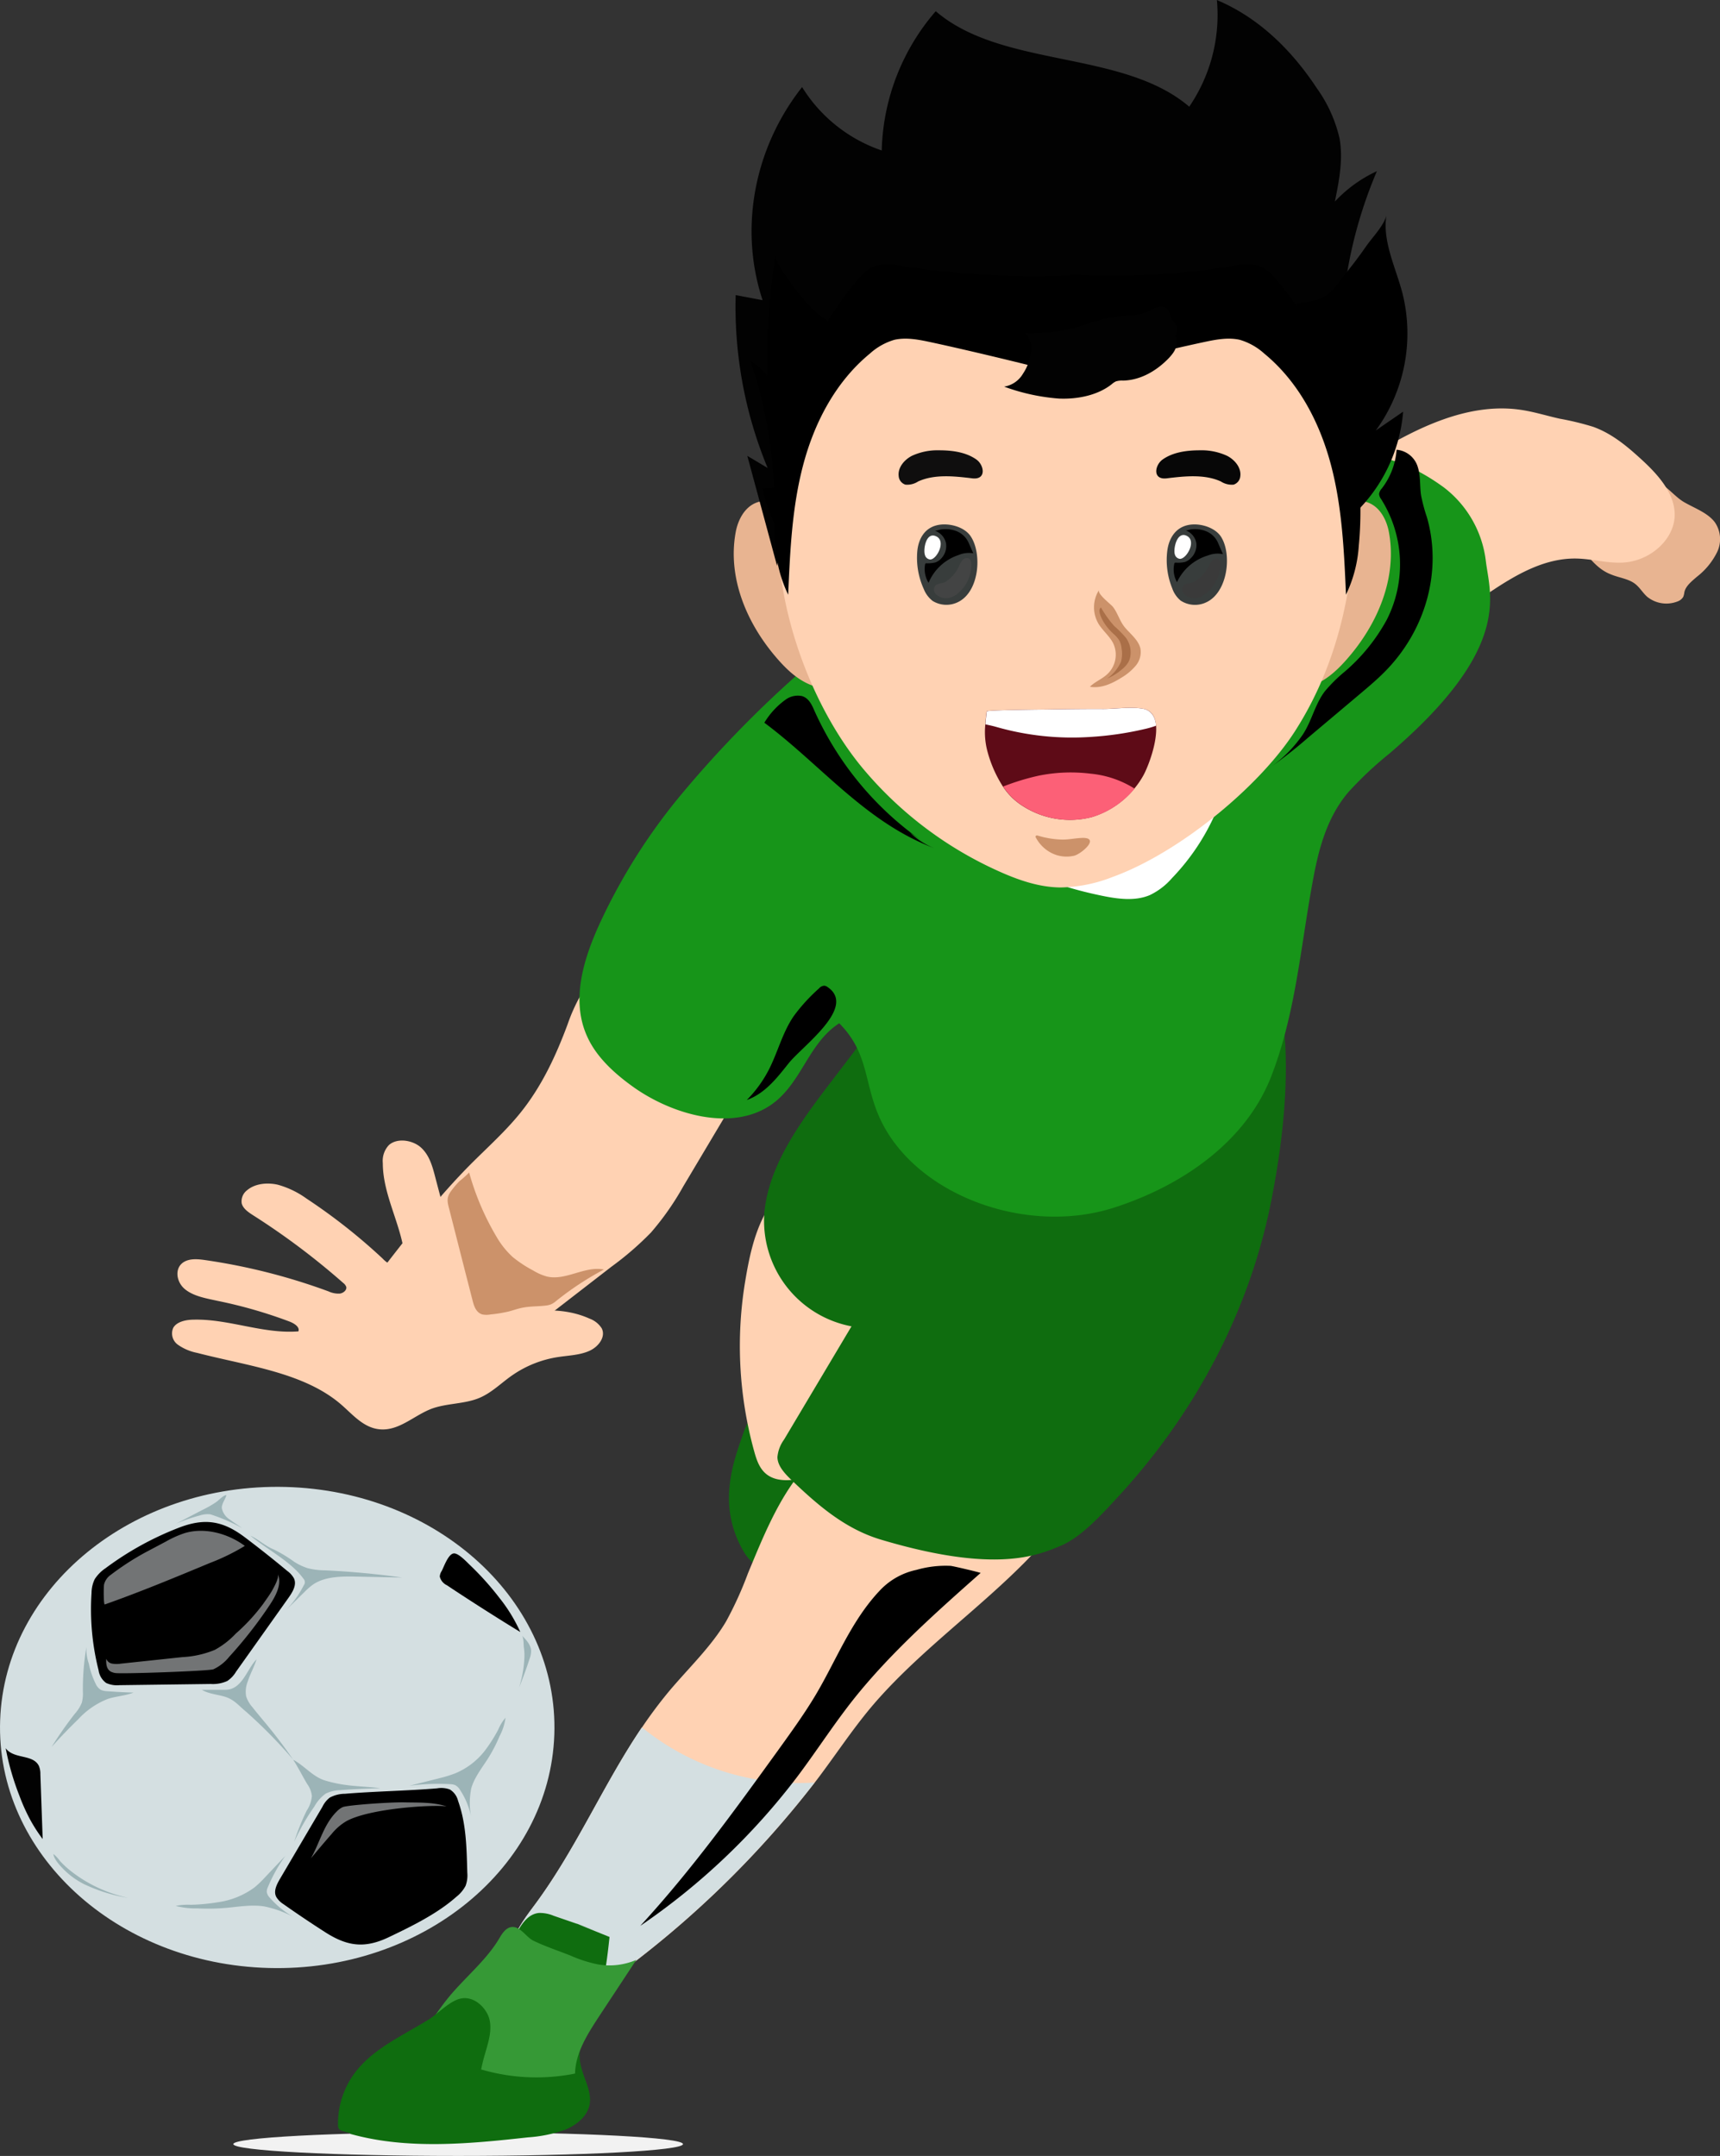 <?xml version="1.0" encoding="UTF-8"?> <svg xmlns="http://www.w3.org/2000/svg" viewBox="0 0 373.19 467.67"><rect x="0" y="0" width="373.19" height="467.67" fill="#333333" stroke="none"/><defs><style>.cls-1{isolation:isolate;}.cls-2{fill:#f2f2f2;}.cls-3{fill:#e8b491;}.cls-4{fill:#ffd2b3;}.cls-5{fill:#0f6d0f;}.cls-6{fill:#d4dfe1;}.cls-7{fill:#179519;}.cls-8{fill:#fff;}.cls-9{fill:#020202;}.cls-10{fill:#383d3c;}.cls-11{fill:#434444;}.cls-12{fill:#3a3a3a;}.cls-13{fill:#cc926a;}.cls-14{fill:#aa6f48;}.cls-15{fill:#5e0b17;}.cls-16{fill:#fc6077;}.cls-17{fill:#0f0e0e;}.cls-18{fill:#070707;}.cls-19{fill:#369936;}.cls-20{mix-blend-mode:soft-light;}.cls-21{fill:#9cb4b7;}.cls-22{fill:#727475;}</style></defs><title>5733806</title><g class="cls-1"><g id="OBJECTS"><ellipse class="cls-2" cx="99.41" cy="465.1" rx="48.78" ry="2.57"></ellipse><path class="cls-3" d="M373.69,111.88c2.34,1.34,5.14,2.32,6.65,4.37a6.47,6.47,0,0,1,.49,6.41,15.32,15.32,0,0,1-4.4,5.38c-1.15,1-2.43,2-2.72,3.35a4.05,4.05,0,0,1-.24,1,2.32,2.32,0,0,1-1.23,1,6.61,6.61,0,0,1-6.59-1c-1-.88-1.64-2.09-2.74-2.89-1.45-1.06-3.48-1.26-5.21-2-2.57-1-4.32-3.16-5.94-5.18a14,14,0,0,0,7.36-5.67c1.23-2,1.82-4.22,3.1-6.18,1-1.47,3.32-4,5.53-3.06S371.63,110.7,373.69,111.88Z" transform="translate(-8.25 -2.93)"></path><path class="cls-4" d="M338.07,91.81c2.91,0.41,5.71,1.3,8.57,1.94a61,61,0,0,1,7.3,1.77c3.85,1.39,7,3.94,9.87,6.54,3.86,3.46,7.71,7.56,7.8,12.38,0.1,5.17-4.93,10-10.87,10.5-3.49.28-6.94-.78-10.44-0.85-6.67-.13-12.69,3.27-18,6.77a184.24,184.24,0,0,0-16.43,12.2,110.63,110.63,0,0,1-14.53-20.55c-4.24-7.73-3.64-15.84,4.84-21C315.25,96,326.56,90.18,338.07,91.81Z" transform="translate(-8.25 -2.93)"></path><path class="cls-4" d="M121.1,244.4c-3.17,3.92-7,7.35-10.65,11-6.92,6.95-12.85,14.59-18.76,22.2-1,1.3-2.06,2.77-1.72,4.31a5.78,5.78,0,0,0,2.2,2.87,66.83,66.83,0,0,0,9.88,6.87c4,2.26,8.65,4.23,13.32,3.45,3.77-.63,6.83-2.93,9.7-5.14L141,277.64a66.29,66.29,0,0,0,8.5-7.36,59.87,59.87,0,0,0,7-10L178,224.19c-8.8.59-18.15,1.08-25.95-2.51a21.68,21.68,0,0,1-11.18-11.37c0.23,0.57-5.94,7.33-6.64,8.51a38.32,38.32,0,0,0-2.82,6.29C128.91,231.84,125.82,238.57,121.1,244.4Z" transform="translate(-8.25 -2.93)"></path><path class="cls-5" d="M166.55,325.4A22.68,22.68,0,0,0,169.92,340c1.36,2,3.45,3.88,5.89,3.76,2-.1,3.66-1.48,5.15-2.8a35,35,0,0,0,4.39-4.36c3.19-4,4.43-9.19,5.52-14.19a30,30,0,0,1-17-16.72c-0.28-.7-3.81,6.66-4.08,7.39C168.37,317.16,166.92,321.06,166.55,325.4Z" transform="translate(-8.25 -2.93)"></path><path class="cls-4" d="M171.94,317.94c0.52,1.86,1.21,3.84,2.92,5,2.17,1.48,5.25,1.18,7.91.57,16.32-3.75,29.11-17.44,30.22-32.34a34.58,34.58,0,0,1-22.41-11.77c-5.5-6.66-6.77-14.33-6-22.34-10.65,4-13.11,14.6-14.61,23.61A85.62,85.62,0,0,0,171.94,317.94Z" transform="translate(-8.25 -2.93)"></path><path class="cls-4" d="M240.56,330c-11.29,16.53-30.39,27.88-43.42,43.4-3.82,4.58-7.09,9.47-10.61,14.21-0.49.67-1,1.34-1.51,2a214.09,214.09,0,0,1-37.84,37.94c-4.12,3.24-8.6,6.46-14,7.46s-12-1.1-13.68-5.7,1.81-9.18,4.81-13.21c9-12.14,14.81-26,23.22-38.44,1.84-2.72,3.79-5.34,5.91-7.89,4.2-5,9.15-9.66,12.39-15.19a79.21,79.21,0,0,0,4.7-10.35c3.08-7.39,6.62-16.41,12.17-22.7,2.72-3.08,16.18-11.35,14.89-15.86,2.17,7.61,9.18,13.66,17.17,17.34S231.68,328.36,240.56,330Z" transform="translate(-8.25 -2.93)"></path><path class="cls-6" d="M185,389.6a214.09,214.09,0,0,1-37.84,37.94c-4.12,3.24-8.6,6.46-14,7.46s-12-1.1-13.68-5.7,1.81-9.18,4.81-13.21c9-12.14,14.81-26,23.22-38.44a4,4,0,0,1,.52.38A53.88,53.88,0,0,0,185,389.6Z" transform="translate(-8.25 -2.93)"></path><path class="cls-5" d="M250.38,328.11c-3.05,3.28-7.52,8.29-12.06,10.17-4.91,2-13.91,6.1-38.93-1.37-7.87-2.35-13.8-7.6-19.21-12.74-1.58-1.51-3.22-3.19-3.25-5.16a7.6,7.6,0,0,1,1.44-3.81L193,290.64a23.3,23.3,0,0,1-18.9-24.72c1-10.48,8-19.89,14.89-28.87l9.48-12.42a12.57,12.57,0,0,1,4.72-4.31c3.52-1.56,7.86-.48,11.77.3,25.09,5.07,47.44-4.56,62.93-19.62,13.26,16.09,9.59,45.55,6,63.34C279.18,287.31,267.77,309.43,250.38,328.11Z" transform="translate(-8.25 -2.93)"></path><path class="cls-7" d="M138.32,203.38c-3.55,7.79-6.22,16.62-2.66,24.41,2,4.47,6,8.11,10.27,11.12,8.41,5.87,21.19,9.51,29.63,3.67,6.62-4.58,8-13.32,14.78-17.68,7,7.05,5.1,14,9.72,22.41,8.5,15.49,31.59,23.57,50.09,17.52,15.4-5,28.54-14.73,33.85-28.24s6.41-28,9-42.06c1.25-7,3-14.12,7.82-19.78a78.78,78.78,0,0,1,8.88-8.35c26.56-22.7,21.89-34.22,20.95-41.64a23.61,23.61,0,0,0-9.15-16.12c-24.52-17.89-41.39,2.87-58.93,2.94-42,.16-82.61,35.26-105.81,62.86A127,127,0,0,0,138.32,203.38Z" transform="translate(-8.25 -2.93)"></path><path class="cls-8" d="M247.07,197.18c3.53,0.74,7.39,1.31,10.67-.09a14.81,14.81,0,0,0,4.8-3.68,48.28,48.28,0,0,0,13.51-33,52.21,52.21,0,0,1-21.16,15.32c-12.17,4.85-24.62,4.26-37.41,6,2,3.72,7.42,6.58,11.17,8.83C234.22,193.86,240.58,195.82,247.07,197.18Z" transform="translate(-8.25 -2.93)"></path><path class="cls-3" d="M167.88,118.34c-1.82,9.82,2.31,20,9.43,27.94,2.19,2.44,4.83,4.81,8.32,5.71-0.57-.15-0.39-10.4-0.46-11.49a100.76,100.76,0,0,0-1.41-11.85c-0.75-4-2-16.14-8.26-17C170.67,111,168.48,115.1,167.88,118.34Z" transform="translate(-8.25 -2.93)"></path><path class="cls-3" d="M309.6,118.34c1.82,9.82-2.31,20-9.43,27.94-2.19,2.44-4.83,4.81-8.32,5.71,0.57-.15.39-10.4,0.46-11.49a100.76,100.76,0,0,1,1.41-11.85c0.75-4,2-16.14,8.26-17C306.81,111,309,115.1,309.6,118.34Z" transform="translate(-8.25 -2.93)"></path><path class="cls-9" d="M307,40.06a29.2,29.2,0,0,0-9.12,6.59c0.92-4.55,1.84-9.2,1-13.76a30.3,30.3,0,0,0-4.9-10.8c-5.21-7.91-12.31-15.2-21.7-19.15a35.3,35.3,0,0,1-6,23.13c-14.49-12.37-40.57-8.3-55-20.71a47.88,47.88,0,0,0-11.72,30.21,32.74,32.74,0,0,1-17.28-13.75c-10.46,13.28-13.7,30.74-8.57,46.23l-5.84-1.11a91.37,91.37,0,0,0,6.93,37.5l-4.41-2.63,6.46,23.87a184.19,184.19,0,0,1,6.37-28.37c2.58-8.35,5.86-16.74,11.9-23.59A9.3,9.3,0,0,1,198.47,71a10.89,10.89,0,0,1,5.31-.37c6.29,0.72,12.34,2.65,18.62,3.48,15.36,2,30.71-2.57,45.71-6.13,2.9-.69,5.94-1.35,8.89-0.81,3.45,0.63,6.25,2.82,8.56,5.15,10.65,10.76,14,25.56,15.82,39.71-0.49-3.74,3.16-9.69,3.85-13.58,0.82-4.63,1.07-9.57-.47-14.1-0.19,3-3.69,12.59-4.89,4.94a79.56,79.56,0,0,1-.51-16.68A97.07,97.07,0,0,1,307,40.06Z" transform="translate(-8.25 -2.93)"></path><path class="cls-4" d="M224.79,191.85c4.22,1.91,8.77,3.54,13.54,3.59a32.31,32.31,0,0,0,11.28-2.26c14.51-5.25,31.82-19.58,39.51-31.48s11.5-25.47,12.68-39.08c1.54-17.73-5.41-34.59-20.43-46.68-7.65-6.16-19.86-8.27-30-10.37-12.13-2.5-25.37-2.81-36.6,1.88C195,75.69,179.89,88,177.34,113.91c-1.79,18.21,6.22,41.33,18,55.56A82.33,82.33,0,0,0,224.79,191.85Z" transform="translate(-8.25 -2.93)"></path><path class="cls-10" d="M207.27,122.58a16.34,16.34,0,0,0,1.42,8.14,6.08,6.08,0,0,0,1.91,2.56,5.68,5.68,0,0,0,5.56.23c4.6-2.28,5.23-10.58,2.65-14.32-1.2-1.74-3.86-2.63-6.15-2.49C209,116.94,207.51,119.75,207.27,122.58Z" transform="translate(-8.25 -2.93)"></path><path class="cls-8" d="M208.93,123.3a1.3,1.3,0,0,0,1.19,1,1.39,1.39,0,0,0,.7-0.3c1.23-.9,2.46-3.89.51-4.75C209.12,118.26,208.54,122.21,208.93,123.3Z" transform="translate(-8.25 -2.93)"></path><path class="cls-11" d="M216.18,126.05a7.9,7.9,0,0,1-2.21,2.69,3.38,3.38,0,0,1-1,.6,6.53,6.53,0,0,0-1.61.45,1.38,1.38,0,0,0,.08,2.14,3.13,3.13,0,0,0,2.64.72,4.5,4.5,0,0,0,2-1,8,8,0,0,0,2.86-5.25c0.06-.61.27-2.16-0.67-2.39C217.1,123.7,216.48,125.44,216.18,126.05Z" transform="translate(-8.25 -2.93)"></path><path d="M211.12,118.07a3.65,3.65,0,0,1,2.38,2.67,3.87,3.87,0,0,1-1,3.3,3.13,3.13,0,0,1-1.29.89,7.27,7.27,0,0,1-1.93.19,0.39,0.39,0,0,0-.23.06,0.28,0.28,0,0,0-.08.17,5.68,5.68,0,0,0,.75,4,10.67,10.67,0,0,1,6.45-6,5.82,5.82,0,0,1,3.25-.4l-1-2.27a4.82,4.82,0,0,0-2.76-2.58,6.65,6.65,0,0,0-2.27-.39,6.5,6.5,0,0,0-1.15.1A6,6,0,0,1,211.12,118.07Z" transform="translate(-8.25 -2.93)"></path><path class="cls-10" d="M261.52,122.4a16.27,16.27,0,0,0,1.08,8.18,6,6,0,0,0,1.8,2.62,5.67,5.67,0,0,0,5.54.4c4.69-2.13,5.67-10.41,3.24-14.23-1.13-1.77-3.75-2.75-6-2.68C263.5,116.81,261.88,119.58,261.52,122.4Z" transform="translate(-8.25 -2.93)"></path><path class="cls-8" d="M263.15,123.16a1.28,1.28,0,0,0,1.15,1,1.4,1.4,0,0,0,.71-0.28c1.27-.86,2.62-3.81.7-4.73C263.55,118.13,262.8,122.07,263.15,123.16Z" transform="translate(-8.25 -2.93)"></path><path class="cls-12" d="M270.28,126.15a8,8,0,0,1-2.32,2.61,3.42,3.42,0,0,1-1.07.57,6.59,6.59,0,0,0-1.63.4,1.38,1.38,0,0,0,0,2.14,3.1,3.1,0,0,0,2.61.8,4.56,4.56,0,0,0,2-1,8,8,0,0,0,3.08-5.16c0.09-.6.36-2.15-0.57-2.41C271.29,123.82,270.61,125.54,270.28,126.15Z" transform="translate(-8.25 -2.93)"></path><path d="M265.56,118a3.6,3.6,0,0,1,2.26,2.74,3.9,3.9,0,0,1-1.19,3.26,3.17,3.17,0,0,1-1.33.85,7.28,7.28,0,0,1-1.94.13,0.39,0.39,0,0,0-.24.06,0.28,0.28,0,0,0-.08.17,5.65,5.65,0,0,0,.58,4,10.83,10.83,0,0,1,6.7-5.78,5.84,5.84,0,0,1,3.27-.3l-1-2.3a4.75,4.75,0,0,0-2.65-2.66,6.61,6.61,0,0,0-2.25-.46,6.52,6.52,0,0,0-1.16.07A6.06,6.06,0,0,1,265.56,118Z" transform="translate(-8.25 -2.93)"></path><path class="cls-13" d="M252.47,139.21c1.24,1.4,2.85,2.69,3.22,4.43a4.57,4.57,0,0,1-1,3.67,12.24,12.24,0,0,1-3.2,2.67c-2,1.25-4.37,2.34-6.76,1.92,1-1,2.37-1.56,3.45-2.45a5.78,5.78,0,0,0,1.55-7.08c-0.75-1.42-2.1-2.55-3-3.91a7,7,0,0,1,0-7.57c-0.53.83,2.52,3.07,3,3.69C250.83,136,251.2,137.78,252.47,139.21Z" transform="translate(-8.25 -2.93)"></path><path class="cls-14" d="M247.64,137.76a12.15,12.15,0,0,0,2.24,2.7,6.61,6.61,0,0,1,1.22,1.39,4.68,4.68,0,0,1,.5,1.75,6.47,6.47,0,0,1-.13,2.89,9,9,0,0,1-3,3.64,12.78,12.78,0,0,0,3.52-2.27,5.38,5.38,0,0,0,1.07-1.27,4,4,0,0,0,.45-1.35,5.37,5.37,0,0,0-1-4,25.52,25.52,0,0,0-2.51-2.52,24.14,24.14,0,0,1-2.87-4C246.29,135.23,247.29,137.15,247.64,137.76Z" transform="translate(-8.25 -2.93)"></path><path class="cls-15" d="M256.37,171.06a18.34,18.34,0,0,1-2,2.93,19.09,19.09,0,0,1-9.23,6.18,18.9,18.9,0,0,1-14.81-2.29,14.05,14.05,0,0,1-4.48-4.34,26.84,26.84,0,0,1-3.32-7.49,16.23,16.23,0,0,1-.49-6c0.06-1,.16-1.88.28-2.81,0.05-.31,12.12-0.41,13.27-0.43,4-.07,8-0.12,12-0.1,2.67,0,6.26-.55,8.88,0,1.7,0.41,2.45,1.79,2.61,3.58C259.39,164,257.36,169.22,256.37,171.06Z" transform="translate(-8.25 -2.93)"></path><path class="cls-8" d="M259.09,160.35a19.35,19.35,0,0,1-2.56.74,69.8,69.8,0,0,1-11.6,1.69,59.73,59.73,0,0,1-20.47-2.15c-0.71-.21-1.54-0.38-2.39-0.57,0.06-1,.16-1.88.28-2.81,0.05-.31,12.12-0.41,13.27-0.43,4-.07,8-0.12,12-0.1,2.67,0,6.26-.55,8.88,0C258.18,157.18,258.92,158.56,259.09,160.35Z" transform="translate(-8.25 -2.93)"></path><path class="cls-16" d="M254.42,174a19.09,19.09,0,0,1-9.23,6.18,18.9,18.9,0,0,1-14.81-2.29,14.05,14.05,0,0,1-4.48-4.34,50.91,50.91,0,0,1,7.72-2.36,35,35,0,0,1,11.27-.43A21.69,21.69,0,0,1,254.42,174Z" transform="translate(-8.25 -2.93)"></path><path class="cls-13" d="M233.46,184.2a0.53,0.53,0,0,0-.42,0,0.36,0.36,0,0,0,0,.49,7.89,7.89,0,0,0,3.35,3.27,7.22,7.22,0,0,0,4.94.59c1.54-.4,5.51-3.79,2-3.86-1.58,0-3.16.41-4.78,0.36A19.61,19.61,0,0,1,233.46,184.2Z" transform="translate(-8.25 -2.93)"></path><path class="cls-17" d="M219.19,106.69c-3.95-.48-8.2-0.93-11.73.68a4.34,4.34,0,0,1-2.76.69,2.1,2.1,0,0,1-1.46-1.84c-0.22-1.77,1.09-3.48,2.84-4.4a13.2,13.2,0,0,1,5.9-1.21c2.85,0,5.85.39,8.12,2C221.8,103.81,222.35,107.08,219.19,106.69Z" transform="translate(-8.25 -2.93)"></path><path class="cls-18" d="M261.41,106.69c3.95-.48,8.2-0.93,11.73.68a4.34,4.34,0,0,0,2.76.69,2.1,2.1,0,0,0,1.46-1.84c0.22-1.77-1.09-3.48-2.84-4.4a13.2,13.2,0,0,0-5.9-1.21c-2.85,0-5.85.39-8.12,2C258.8,103.81,258.24,107.08,261.41,106.69Z" transform="translate(-8.25 -2.93)"></path><path d="M209.86,77.09c-2.48-.53-5.08-1-7.55-0.45a13.66,13.66,0,0,0-5.33,3c-7.5,6.17-12.07,15.06-14.48,24.21s-2.83,18.65-3.24,28.08a28.76,28.76,0,0,1-2.78-10.66,78.45,78.45,0,0,1,17.35-57.06c1.26-1.54,2.69-3.12,4.65-3.7a11.82,11.82,0,0,1,5.25.1,188.65,188.65,0,0,0,38.28,2c1,7.23-1.58,14.49-2.18,21.76C237.36,83.49,218.87,79,209.86,77.09Z" transform="translate(-8.25 -2.93)"></path><path d="M269.69,77.09c2.48-.53,5.08-1,7.55-0.45a13.65,13.65,0,0,1,5.33,3c7.5,6.17,12.07,15.06,14.48,24.21s2.83,18.65,3.24,28.08a28.76,28.76,0,0,0,2.78-10.66,78.45,78.45,0,0,0-17.35-57.06c-1.26-1.54-2.69-3.12-4.65-3.7a11.82,11.82,0,0,0-5.25.1,161.85,161.85,0,0,1-35.44,1.88,97.66,97.66,0,0,0-.66,21.84C242.19,83.49,260.69,79,269.69,77.09Z" transform="translate(-8.25 -2.93)"></path><path class="cls-9" d="M261.9,80.56c-2.52,2.64-6,4.84-10,4.93a4.38,4.38,0,0,0-1.52.17,3.65,3.65,0,0,0-.89.59c-3,2.4-7.35,3.31-11.46,3.14a43.94,43.94,0,0,1-11.91-2.59A5.78,5.78,0,0,0,230.2,84a10.12,10.12,0,0,0,1.73-5.21,4.44,4.44,0,0,0-1.23-3.59,37.85,37.85,0,0,0,12.17-1.57,49.41,49.41,0,0,1,6.5-1.85c2.59-.41,5.37-0.17,7.72-1.2a18.11,18.11,0,0,1,2.2-1,2.43,2.43,0,0,1,2.3.36,5.71,5.71,0,0,1,.78,2c0.33,0.72,1.17,1.33,1.27,2.12s-0.39,1.3-.23,2.07C263.78,78,263.33,79,261.9,80.56Z" transform="translate(-8.25 -2.93)"></path><path d="M309.07,49.53c-0.93,5.74,2,11.36,3.47,17a35.78,35.78,0,0,1-5.77,29.77l5.92-4.07A34.45,34.45,0,0,1,302,114.46,116.34,116.34,0,0,0,295,85.32c-2.06-5.44-4.54-10.8-5.51-16.47,1.87-.4,4.38-0.56,6-1.49,1.94-1.07,3.35-3.43,4.65-5q2.48-3.05,4.7-6.26C306.12,54.33,308.75,51.54,309.07,49.53Z" transform="translate(-8.25 -2.93)"></path><path class="cls-5" d="M138.54,422l-10.17-3.5a7.73,7.73,0,0,0-3.18-.61c-2.35.22-3.71,2.35-4.76,4.19A72.19,72.19,0,0,1,100.85,444c-4,3-8.43,5.64-11.85,9.15s-5.78,8.17-4.73,12.67c12.33,3.45,25.69,2.17,38.54.75a30.24,30.24,0,0,0,8-1.63c2.5-1,4.72-2.85,5.3-5.19,0.79-3.21-1.56-6.33-2-9.59-0.61-4.15,1.84-8.1,3.39-12.06,1.88-4.83,2.46-10,3-15l-7.25-2.94" transform="translate(-8.25 -2.93)"></path><path class="cls-19" d="M119.63,420.94c-1.44-.1-2.34,1.26-3,2.38-2.78,4.76-7.41,8.47-11,12.82-3.21,3.91-5.58,8.39-9.54,11.75,6.76,0.24,12.94,3.26,19.51,4.7a42.55,42.55,0,0,0,17.42.14c0.09-4.5,2.73-8.62,5.29-12.52l8-12.14a14.69,14.69,0,0,1-8.2,1,28.28,28.28,0,0,1-6-1.9c-2.69-1.08-5.54-2-8.14-3.27C122.52,423.21,121.32,421.05,119.63,420.94Z" transform="translate(-8.25 -2.93)"></path><path class="cls-5" d="M86.69,450.86a18.36,18.36,0,0,0-5.1,13.06,1.3,1.3,0,0,0,.28.91,1.76,1.76,0,0,0,.76.37A45.43,45.43,0,0,0,112.16,464a38.55,38.55,0,0,1,1.14-14.91c0.72-2.6,1.72-5.25,1.2-7.88-0.45-2.29-2.93-5.17-5.93-4.81-2.54.31-5.19,3.28-7.22,4.55C96.34,444.08,90.66,446.63,86.69,450.86Z" transform="translate(-8.25 -2.93)"></path><path class="cls-4" d="M102.63,258.06c-0.58-2.21-1.23-4.53-3-6.17s-5.17-2.21-7-.57a5,5,0,0,0-1.32,3.93c0,7,4.12,13.51,4.76,20.46a2,2,0,0,1-.06.9,2.07,2.07,0,0,1-2.45.85,5.79,5.79,0,0,1-2.3-1.53,125.43,125.43,0,0,0-16.5-13,19.59,19.59,0,0,0-6.2-3c-2.3-.54-5-0.27-6.7,1.19A3,3,0,0,0,60.7,264c0.31,1.14,1.49,1.93,2.58,2.62a157.69,157.69,0,0,1,19.44,14.61,2,2,0,0,1,.64.8c0.22,0.7-.57,1.4-1.4,1.51a5.21,5.21,0,0,1-2.43-.48,131.85,131.85,0,0,0-26.69-6.78c-1.57-.23-3.31-0.4-4.64.37-2.17,1.26-1.73,4.35.15,5.91s4.59,2,7.13,2.56A101.53,101.53,0,0,1,71,289.58c1.07,0.4,2.34,1.19,2,2.15-7.59.61-15-2.69-22.6-2.54-1.74,0-3.75.4-4.55,1.75a3,3,0,0,0,1,3.69,10.85,10.85,0,0,0,4.18,1.77c11,2.85,23.33,4.25,31.4,11.34,2.45,2.15,4.77,4.94,8.24,5.24,4.18,0.37,7.38-3,11.24-4.47,3.21-1.18,6.93-1,10.1-2.24,2.92-1.15,5-3.4,7.56-5.13a23.72,23.72,0,0,1,9.79-3.84c2.27-.35,4.67-0.41,6.73-1.32s3.65-3.09,2.71-4.92a5.3,5.3,0,0,0-2.65-2.1c-5.68-2.57-12.64-2.09-18.69-.27-2.18.66-4.8,1.43-6.61,0.19a5.13,5.13,0,0,1-1.81-3.63C107.51,276.06,105,267.14,102.63,258.06Z" transform="translate(-8.25 -2.93)"></path><path class="cls-13" d="M110.82,285.17c0.3,1.17.78,2.52,2.09,2.89a4.59,4.59,0,0,0,1.77,0,29.35,29.35,0,0,0,3.94-.64c1-.26,1.95-0.62,3-0.82,1.63-.33,3.34-0.26,5-0.46a4.51,4.51,0,0,0,1.23-.29,4.92,4.92,0,0,0,1.12-.75,65.33,65.33,0,0,1,10.31-6.78c-4.11-.84-8.27,2.47-12.34,1.52a11.39,11.39,0,0,1-3-1.31,26.36,26.36,0,0,1-4.43-2.91,18.31,18.31,0,0,1-3.37-4.14,57.08,57.08,0,0,1-6.1-14.21,22.93,22.93,0,0,1-2.12,1.9,19,19,0,0,0-1.9,2.27c-1.06,1.5-.6,2.55-0.19,4.2L109,278.08Z" transform="translate(-8.25 -2.93)"></path><path class="cls-20" d="M176.52,58a165.93,165.93,0,0,0-1.84,26.41,10.76,10.76,0,0,0-3.59-3.09,95.34,95.34,0,0,1,5.07,27.39l-2.44.12a32.86,32.86,0,0,0,4,10.33C179.81,109.65,182,100,186.24,91a61.9,61.9,0,0,1,3.62-6.63c1.1-1.74,3.45-3.89,3.65-5.91,0.31-3.15-5.7-5.49-7.92-7.54a38,38,0,0,1-5.45-6.23C179.16,63.27,176.26,59.75,176.52,58Z" transform="translate(-8.25 -2.93)"></path><path class="cls-20" d="M287.3,77.56a2.76,2.76,0,0,0,1.06.22c1.15-.06,1.91-1.47,3-1.25a79.51,79.51,0,0,0,7,10.7c5.95-1.07,11.09-5,13-10a37.1,37.1,0,0,1-4.69,14.3c-1.21,2.11-2.64,4.17-3.23,6.48a19,19,0,0,0-.16,6.51,25.47,25.47,0,0,0,5.1-4.92c1,3-1.79,5.79-3.68,8.43a16.34,16.34,0,0,0-3.11,9c-1.2-7.12-2.42-14.3-5.24-21.07S289,82.76,282.27,78.57c-1.13-.7-3.54-2.6-1.34-3.2C282.2,75,286.11,77.14,287.3,77.56Z" transform="translate(-8.25 -2.93)"></path><path class="cls-20" d="M187.82,217.05a1.47,1.47,0,0,0-.72-0.3,1.63,1.63,0,0,0-1.15.59,38.57,38.57,0,0,0-5.48,6c-2.52,3.68-3.49,8-5.54,11.89a26.77,26.77,0,0,1-4.65,6.32c4-1.45,6.57-4.82,9.05-7.93C182.36,229.8,194.21,221.42,187.82,217.05Z" transform="translate(-8.25 -2.93)"></path><path class="cls-20" d="M185.26,370.54c-2.44,4.1-5.27,8-8.09,11.93-9.44,13.06-18.9,26.16-30,38.22a145.76,145.76,0,0,0,34-32.27c4.18-5.54,7.88-11.33,12.2-16.79,7.94-10,17.81-18.79,27.64-27.49,0.08-.07-5.93-1.5-6.51-1.54a22.83,22.83,0,0,0-7.4.87,15.19,15.19,0,0,0-7.69,4.2C193,354.3,189.79,362.91,185.26,370.54Z" transform="translate(-8.25 -2.93)"></path><path class="cls-20" d="M208.79,185.68A69,69,0,0,1,184.91,157c-0.54-1.24-1.21-2.65-2.66-3.08a4.51,4.51,0,0,0-3.55.78,17,17,0,0,0-4.61,5c12.33,9.19,22,21.66,36.93,27.24a16.2,16.2,0,0,1-5.29-3.37" transform="translate(-8.25 -2.93)"></path><path class="cls-20" d="M295.68,152.92a32.33,32.33,0,0,1,4.39-4.34,40,40,0,0,0,9.08-11.23,26.51,26.51,0,0,0-1.24-26.16,2.11,2.11,0,0,1-.44-1.11,2.23,2.23,0,0,1,.6-1.2,15.62,15.62,0,0,0,3.2-8.39,5.27,5.27,0,0,1,4.64,3.89c0.59,1.94.37,4,.67,6a37.15,37.15,0,0,0,1.27,4.76c3.33,11.56-.18,24.44-9.12,33.48-1.68,1.7-3.54,3.27-5.39,4.83L292,163a101.21,101.21,0,0,1-8.3,6.51,28.39,28.39,0,0,0,7.18-7.18C292.88,159.33,293.51,155.81,295.68,152.92Z" transform="translate(-8.25 -2.93)"></path><path class="cls-6" d="M128.52,379.23c-1,28.82-28.72,51.47-61.93,50.6S7.28,404.9,8.28,376.09,37,324.62,70.21,325.48,129.52,350.41,128.52,379.23Z" transform="translate(-8.25 -2.93)"></path><path d="M31.16,343.1a8.25,8.25,0,0,0-2.35,2.37,7,7,0,0,0-.7,3,54,54,0,0,0,1.53,16.78A4.09,4.09,0,0,0,31.28,368a5.69,5.69,0,0,0,2.92.48l19.75-.26a7.62,7.62,0,0,0,3.6-.64,6.14,6.14,0,0,0,1.9-2l11.36-16c0.92-1.29,1.87-2.84,1.23-4.25a5,5,0,0,0-1.46-1.63q-4.47-3.72-9.14-7.25c-4.74-3.59-8.68-4.35-14.45-2.1A66.76,66.76,0,0,0,31.16,343.1Z" transform="translate(-8.25 -2.93)"></path><path d="M107.26,414.39a7.45,7.45,0,0,0,2-2.37,6.5,6.5,0,0,0,.38-2.87c-0.15-5.26-.2-10.54-2-15.57a4,4,0,0,0-1.78-2.47,5.37,5.37,0,0,0-2.76-.25c-6.13.52-13.87,0.66-20,1.18a7,7,0,0,0-3.3.83,5.55,5.55,0,0,0-1.6,2L69,410.49c-0.74,1.27-1.49,2.77-.76,4A4.88,4.88,0,0,0,69.78,416q4.5,3.17,9.16,6.15c4.74,3,8.48,3.47,13.66,1S103.2,418,107.26,414.39Z" transform="translate(-8.25 -2.93)"></path><path d="M104.08,343.72a2.46,2.46,0,0,0-.41,1.2,2.79,2.79,0,0,0,1.54,1.88c4.58,3.06,11.19,7.28,15.93,10.15a34.31,34.31,0,0,0-4.52-7.39,63.07,63.07,0,0,0-6.26-7c-0.67-.61-2.59-2.76-3.65-2.66C105.49,340,104.53,342.91,104.08,343.72Z" transform="translate(-8.25 -2.93)"></path><path class="cls-9" d="M16.69,386a4.35,4.35,0,0,1,.32,1.78l0.5,14.08a33.85,33.85,0,0,1-2.84-4.44,41.32,41.32,0,0,1-2.19-4.91,57.57,57.57,0,0,1-3-10.36C11.26,384.6,15.4,383.38,16.69,386Z" transform="translate(-8.25 -2.93)"></path><path class="cls-21" d="M57.12,369.48l-5.09,0c1.48,0.9,3.4,1,5.1,1.53,2,0.64,3,2,4.53,3.24a106.43,106.43,0,0,1,10.2,10.38c-4.29-6.17-6.56-8.46-8.84-11.37a6.8,6.8,0,0,1-1.36-2.33A5.84,5.84,0,0,1,62,367.7c0.51-1.63,1.42-3.21,1.91-4.82C61.79,365,60.82,369.49,57.12,369.48Z" transform="translate(-8.25 -2.93)"></path><path class="cls-21" d="M78.79,389.16a28.32,28.32,0,0,0,4.76,1c1.66,0.24,5.56.43,7.21,0.67-3,.09-6.66.25-8.68,0.43a7.45,7.45,0,0,0-3.17.75,8.56,8.56,0,0,0-2.45,2.79,46.5,46.5,0,0,0-4.38,7.66,48.08,48.08,0,0,1,2.73-6.79,6.74,6.74,0,0,0,1.11-3.13,5.41,5.41,0,0,0-1-2.6c-1-1.64-2-3.69-3.07-5.29C74.25,385.9,76.1,388.35,78.79,389.16Z" transform="translate(-8.25 -2.93)"></path><path class="cls-21" d="M113.5,382.62a15.77,15.77,0,0,1-6.52,5,26.9,26.9,0,0,1-3.23,1l-6.67,1.68a47,47,0,0,1,8.76-.35,3.31,3.31,0,0,1,1.12.19,2.62,2.62,0,0,1,1.1,1.06,16.13,16.13,0,0,1,2.42,5.92,16.25,16.25,0,0,1,0-6.18c0.62-2.32,2.22-4.33,3.55-6.4a32.5,32.5,0,0,0,2.61-5,11.6,11.6,0,0,0,1.29-4,9.82,9.82,0,0,0-1.56,2.54A32.46,32.46,0,0,1,113.5,382.62Z" transform="translate(-8.25 -2.93)"></path><path class="cls-21" d="M55.59,415.56a17.46,17.46,0,0,0,7.89-3.22,22.5,22.5,0,0,0,2.29-2.2l4.41-4.66a33.69,33.69,0,0,0-3.82,6.85,2.25,2.25,0,0,0-.23,1,2.33,2.33,0,0,0,.69,1.29,19.47,19.47,0,0,0,5.32,4.26,23.4,23.4,0,0,0-6.56-2.41c-2.7-.42-5.45.06-8.18,0.31a45.75,45.75,0,0,1-6.3.12,17,17,0,0,1-4.73-.54,13.47,13.47,0,0,1,3.3-.24A44.2,44.2,0,0,0,55.59,415.56Z" transform="translate(-8.25 -2.93)"></path><path class="cls-21" d="M72.13,341.75A12.77,12.77,0,0,0,75,343.1a15.61,15.61,0,0,0,3.76.47c5.61,0.26,11.2.78,16.74,1.56l-9.81-.2c-3.3-.07-6.89-0.06-9.49,1.7a13.64,13.64,0,0,0-1.83,1.58l-4,3.93a21.87,21.87,0,0,0,3.79-5.33,1.08,1.08,0,0,0-.07-1.42c-2.7-3.75-7.82-6.28-11.5-9.34,1.69,0.77,3.34,2.33,5.09,3A30.78,30.78,0,0,1,72.13,341.75Z" transform="translate(-8.25 -2.93)"></path><path class="cls-21" d="M29,368.16a2.79,2.79,0,0,0,1.15,1.34,3.74,3.74,0,0,0,1.38.29q2.84,0.22,5.69.3c-1.76.69-3.76,0.78-5.57,1.37a17.21,17.21,0,0,0-6.43,4.42q-3,2.9-5.77,6a82.56,82.56,0,0,1,5.05-7.22A8.12,8.12,0,0,0,26,372.28a7.45,7.45,0,0,0,.23-2.39A54.49,54.49,0,0,1,27,360.2a9.62,9.62,0,0,0,.53,3.63A17.36,17.36,0,0,0,29,368.16Z" transform="translate(-8.25 -2.93)"></path><path class="cls-21" d="M36.05,414.62a35.43,35.43,0,0,1-9.48-2.94,17.08,17.08,0,0,1-4.4-3.13c-0.87-.88-2.21-2.28-2.34-3.46a7.39,7.39,0,0,1,1.38,1.46,19.54,19.54,0,0,0,2.55,2.36,30.21,30.21,0,0,0,7.49,4.25A31.77,31.77,0,0,0,36.05,414.62Z" transform="translate(-8.25 -2.93)"></path><path class="cls-21" d="M120.87,369q1.25-3.07,2.27-6.2a5,5,0,0,0,.35-1.83c-0.08-1.25-1.05-2.3-2-3.26,0.41,0.42.34,2,.43,2.63A11.88,11.88,0,0,1,122,363,24.76,24.76,0,0,1,120.87,369Z" transform="translate(-8.25 -2.93)"></path><path class="cls-21" d="M52.18,330.46l-5.75,3a36.19,36.19,0,0,1,5.19-1.8,5.34,5.34,0,0,1,2.31-.23,39.49,39.49,0,0,1,6.91,3c-1.46-1-1.74-1.14-2.64-1.82a3.83,3.83,0,0,1-1.83-2.57c0-1,.76-1.83,1-2.79-0.72.05-1.66,1.15-2.27,1.55C54.14,329.44,53.16,330,52.18,330.46Z" transform="translate(-8.25 -2.93)"></path><path class="cls-22" d="M59.41,357.29a18.19,18.19,0,0,1-4.55,3.53,21.16,21.16,0,0,1-7,1.57l-13.38,1.42a5.78,5.78,0,0,1-1.87,0,1.63,1.63,0,0,1-1.3-1.06c-0.07,1,0,2.26,1,2.8a3.18,3.18,0,0,0,.91.29c1.25,0.25,20.39-.43,21.34-0.81a9.59,9.59,0,0,0,3.4-2.68,93.41,93.41,0,0,0,8.77-11.2c1.38-2.08,2.71-4.52,1.81-6.79,0.32,0.81-.8,2.76-1.19,3.49-0.56,1-1.31,2-2,3A41.74,41.74,0,0,1,59.41,357.29Z" transform="translate(-8.25 -2.93)"></path><path class="cls-22" d="M40.08,339.53l4.19-2.22a22.21,22.21,0,0,1,4.1-1.83c4.43-1.3,9.46.16,13,2.79a46.37,46.37,0,0,1-7.57,3.7c-7.53,3.13-15.06,6.26-22.81,9-0.3.1-.26-4-0.16-4.34a3.62,3.62,0,0,1,1.49-2.11A58,58,0,0,1,40.08,339.53Z" transform="translate(-8.25 -2.93)"></path><path class="cls-22" d="M82.62,394.93a4.23,4.23,0,0,0-1.27.92c-2.88,2.84-3.71,6.79-5.64,10.19,1.49-1.79,3-3.58,4.53-5.33A11.92,11.92,0,0,1,83.37,398c5-2.79,18.64-3.64,21.78-3.23-3-.95-6.06-0.8-9.21-0.87C92.52,393.85,83.58,394.51,82.62,394.93Z" transform="translate(-8.25 -2.93)"></path></g></g></svg> 